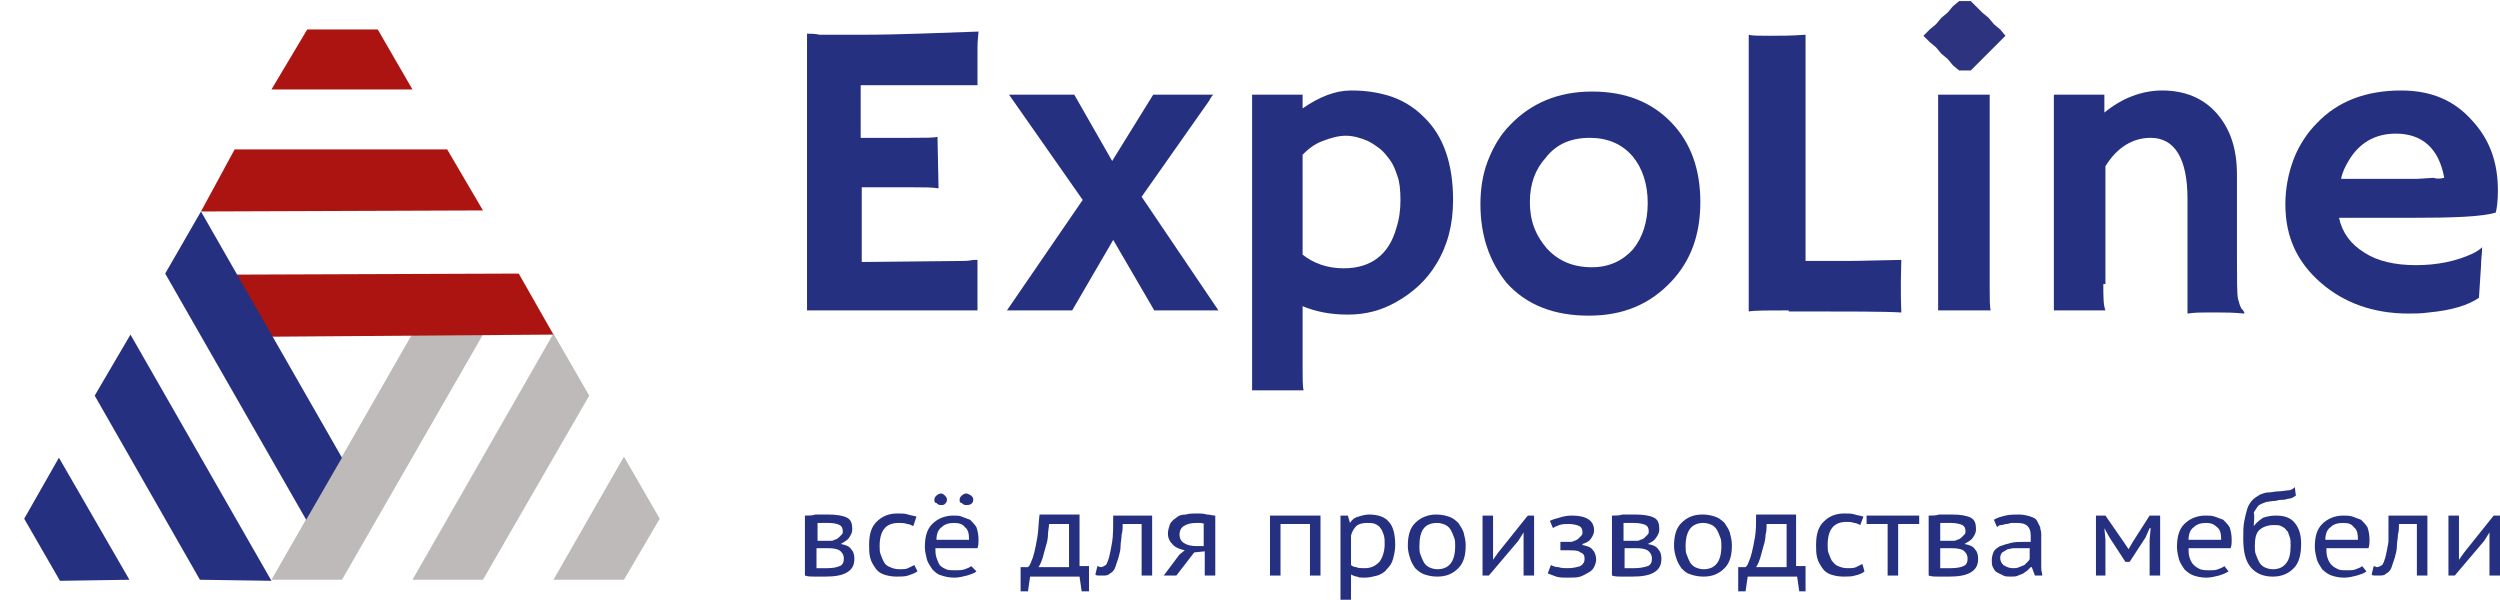<?xml version="1.0" encoding="utf-8"?>
<!-- Generator: Adobe Illustrator 24.1.1, SVG Export Plug-In . SVG Version: 6.00 Build 0)  -->
<svg version="1.1" id="Layer_2" xmlns="http://www.w3.org/2000/svg" xmlns:xlink="http://www.w3.org/1999/xlink" x="0px" y="0px"
	 viewBox="0 0 237.6 57" style="enable-background:new 0 0 237.6 57;" xml:space="preserve">
<style type="text/css">
	.st0{fill:#253080;}
	.st1{fill:#2D337E;}
	.st2{fill:#BEBABA;}
	.st3{fill:#AB1410;}
</style>
<g>
	<path class="st0" d="M88,8.1h-6.2v5h4.7c1.4,0,2.3,0,2.6-0.1l0.1,4.9c-0.6-0.1-1.4-0.1-2.4-0.1h-4.9v7.1l9.6-0.1
		c0.8,0,0.7-0.1,1.2-0.1l0.2,0l0,4.8l-16.2,0V3.2c0.4,0,0.7,0,1.2,0.1l1.4,0c0.9,0,1.9,0,3,0c3,0,7.8-0.2,10.7-0.3
		c-0.1,1.2-0.1,0.7-0.1,2.6c0,0.2,0,2.4,0,2.5L88,8.1L88,8.1z"/>
	<path class="st0" d="M102.9,19L95.9,9h6.2l3.6,6.3l3.9-6.3h5.7c0,0-0.2,0.2-0.4,0.6l-6.4,9.1l7.3,10.8h-6.1l-3.9-6.7l-3.9,6.7h-6.2
		L102.9,19L102.9,19z"/>
	<path class="st0" d="M123.8,29.1v5.8c0,1.1,0,1.9,0.1,2.2H119V9h4.8v1.3c1.6-1.1,3.1-1.7,4.6-1.7c1.5,0,2.7,0.2,3.9,0.6
		c1.1,0.4,2.1,1,3,1.9c1.9,1.8,2.8,4.5,2.8,7.9c0,2.3-0.5,4.3-1.6,6.1c-0.9,1.5-2.2,2.7-3.8,3.6c-1.4,0.8-2.9,1.2-4.6,1.2
		C126.4,29.9,125,29.6,123.8,29.1L123.8,29.1z M123.8,24.2c1,0.8,2.3,1.3,3.9,1.3c2.6,0,4.3-1.3,5-3.8c0.3-0.9,0.4-1.8,0.4-2.7
		c0-1-0.1-1.8-0.3-2.3c-0.2-0.6-0.4-1.1-0.7-1.5c-0.3-0.4-0.6-0.8-1-1.1c-0.4-0.3-0.7-0.5-1.1-0.7c-0.7-0.3-1.4-0.5-2.1-0.5
		c-0.7,0-1.4,0.2-2.2,0.5c-0.8,0.3-1.4,0.8-1.9,1.3V24.2L123.8,24.2z"/>
	<path class="st0" d="M140.7,19.4c0-1.4,0.2-2.8,0.7-4.1c0.5-1.3,1.2-2.5,2.1-3.4c2-2.1,4.6-3.2,7.8-3.2c3.2,0,5.7,1,7.6,3
		c1.8,1.9,2.7,4.4,2.7,7.5c0,3.1-0.9,5.6-2.8,7.6c-2,2.1-4.5,3.2-7.8,3.2c-3.3,0-5.9-1-7.8-3.1C141.5,24.8,140.7,22.3,140.7,19.4
		L140.7,19.4z M145.4,19.2c0,0.8,0.1,1.6,0.4,2.4c0.3,0.8,0.7,1.4,1.2,2c1.1,1.2,2.5,1.8,4.3,1.8c1.6,0,2.9-0.6,3.9-1.7
		c0.9-1.1,1.4-2.6,1.4-4.4c0-1.8-0.5-3.3-1.4-4.4c-1-1.2-2.4-1.8-4.1-1.8c-1.8,0-3.2,0.6-4.2,1.9C145.9,16.1,145.4,17.5,145.4,19.2
		L145.4,19.2z"/>
	<path class="st0" d="M170,29.5c-1.9,0-3.2,0-3.8,0.1V3.3c0.3,0.1,1,0.1,2,0.1c1,0,2.1,0,3.4-0.1v21.5h4.1c1.2,0,4.3-0.1,5-0.1
		c-0.1,3.1,0,4.8,0,4.9v0.1c-1.3-0.1-5.7-0.1-8.7-0.1H170L170,29.5z"/>
	<path class="st0" d="M189.1,27.3c0,1.1,0,1.9,0.1,2.2h-5V9h4.9V27.3L189.1,27.3z"/>
	<path class="st0" d="M199.9,27c0,1.2,0,2,0.2,2.5h-4.9V9h4.8v1.7c1.7-1.4,3.6-2.1,5.5-2.1c2.1,0,3.9,0.7,5.2,2.2
		c1.3,1.5,1.9,3.4,1.9,5.8v7.8c0,2.2,0,3.5,0.1,4c0.1,0.4,0.2,0.7,0.3,0.9c0.1,0.1,0.2,0.2,0.3,0.4l0,0.1c-1.1-0.1-1.8-0.1-2.3-0.1
		h-1.4c-0.4,0-1,0-1.7,0.1V18.9c0-3.8-1.2-5.8-3.5-5.8c-1.7,0-3.2,0.9-4.3,2.7V27L199.9,27z"/>
	<path class="st0" d="M217.2,19.4c0-1.5,0.3-3,0.8-4.3c0.5-1.3,1.3-2.5,2.2-3.4c2-2.1,4.7-3.1,8-3.1c2.8,0,5,0.9,6.7,2.8
		c1.7,1.8,2.5,4,2.5,6.7c0,1-0.1,1.7-0.2,2.1c-1.3,0.4-4,0.5-8,0.5h-6.9c0.3,1.4,1.1,2.5,2.4,3.3c1.2,0.8,2.9,1.2,4.9,1.2
		c2.1,0,3.9-0.4,5.4-1.1c0.4-0.2,0.7-0.4,0.9-0.6c0,0.6-0.1,1.1-0.1,1.7l-0.2,3.1c-1,0.7-2.6,1.2-4.8,1.4c-0.7,0.1-1.3,0.1-1.9,0.1
		c-3.3,0-6.1-1-8.3-2.9C218.3,24.9,217.2,22.5,217.2,19.4L217.2,19.4z M232.3,16.9c-0.5-2.8-2.1-4.2-4.6-4.2c-2,0-3.5,0.9-4.5,2.6
		c-0.3,0.5-0.6,1.1-0.7,1.7c0.3,0,0.7,0,1.2,0h1.5c0.5,0,1,0,1.4,0h1.1c0.7,0,1.3,0,2,0l1.6-0.1C231.5,17,231.9,17,232.3,16.9
		L232.3,16.9z"/>
	<polygon class="st1" points="190.1,2.8 189.5,2.3 189,1.7 188.4,1.2 187.8,0.6 187.8,0.6 187.3,0.1 187.3,0.1 186.2,0.1 185.6,0.6 
		185.1,1.2 184.5,1.7 184,2.3 183.4,2.8 182.8,3.4 183.4,4 184,4.5 184.5,5.1 185.1,5.6 185.6,6.2 186.2,6.7 187.3,6.7 187.8,6.2 
		188.4,5.6 188.9,5.1 189.5,4.5 190.1,3.9 190.6,3.4 190.1,2.8 	"/>
</g>
<g>
	<path class="st0" d="M76.6,49c0.3,0,0.6,0,0.9-0.1c0.3,0,0.7,0,1.2,0c0.8,0,1.4,0.1,1.8,0.3c0.4,0.2,0.5,0.6,0.5,1.1
		c0,0.3-0.1,0.5-0.3,0.8c-0.2,0.3-0.5,0.4-0.8,0.6v0c0.5,0.1,0.8,0.2,1,0.5c0.2,0.2,0.3,0.5,0.3,0.9c0,0.6-0.2,1-0.7,1.3
		c-0.5,0.3-1.2,0.4-2.1,0.4c-0.4,0-0.7,0-1,0c-0.3,0-0.6,0-0.9-0.1V49L76.6,49z M78.9,51.4c0.1,0,0.3,0,0.4-0.1
		c0.1,0,0.3-0.1,0.4-0.2c0.1-0.1,0.2-0.2,0.3-0.3c0.1-0.1,0.1-0.2,0.1-0.3c0-0.3-0.1-0.5-0.3-0.6c-0.2-0.1-0.5-0.2-1.1-0.2
		c-0.3,0-0.5,0-0.6,0c-0.2,0-0.3,0-0.4,0v1.7H78.9L78.9,51.4z M77.6,54c0.2,0,0.3,0,0.5,0c0.1,0,0.3,0,0.5,0c0.6,0,1-0.1,1.2-0.2
		c0.3-0.1,0.4-0.4,0.4-0.7c0-0.3-0.1-0.5-0.3-0.7c-0.2-0.2-0.6-0.3-1.2-0.3h-1.1V54L77.6,54z"/>
	<path class="st0" d="M87.2,54.3c-0.3,0.2-0.6,0.3-0.9,0.4c-0.3,0.1-0.7,0.1-1.1,0.1c-0.5,0-0.9-0.1-1.2-0.2
		c-0.3-0.1-0.6-0.3-0.8-0.6c-0.2-0.3-0.4-0.6-0.5-1c-0.1-0.4-0.1-0.8-0.1-1.2c0-1,0.2-1.7,0.7-2.2c0.5-0.5,1.1-0.8,2-0.8
		c0.4,0,0.7,0,1,0.1c0.3,0.1,0.5,0.1,0.8,0.2L86.8,50c-0.2-0.1-0.4-0.2-0.6-0.2c-0.2-0.1-0.5-0.1-0.8-0.1c-1.2,0-1.8,0.7-1.8,2.2
		c0,0.3,0,0.6,0.1,0.8c0.1,0.3,0.2,0.5,0.3,0.7c0.1,0.2,0.3,0.4,0.6,0.5c0.2,0.1,0.5,0.2,0.9,0.2c0.3,0,0.6,0,0.8-0.1
		c0.2-0.1,0.4-0.2,0.6-0.3L87.2,54.3L87.2,54.3z"/>
	<path class="st0" d="M92.8,54.3c-0.2,0.2-0.6,0.3-0.9,0.4c-0.4,0.1-0.8,0.2-1.2,0.2c-0.5,0-0.9-0.1-1.2-0.2
		c-0.4-0.1-0.6-0.3-0.9-0.6c-0.2-0.3-0.4-0.6-0.5-0.9c-0.1-0.4-0.2-0.8-0.2-1.2c0-1,0.2-1.7,0.7-2.2c0.5-0.5,1.2-0.8,2-0.8
		c0.3,0,0.6,0,0.8,0.1c0.3,0.1,0.5,0.2,0.8,0.3c0.2,0.2,0.4,0.4,0.6,0.7c0.1,0.3,0.2,0.7,0.2,1.2c0,0.3,0,0.5-0.1,0.8h-4
		c0,0.3,0,0.6,0.1,0.9c0.1,0.3,0.2,0.5,0.3,0.7c0.2,0.2,0.4,0.3,0.6,0.4c0.2,0.1,0.6,0.1,0.9,0.1c0.3,0,0.6,0,0.9-0.1
		c0.3-0.1,0.5-0.2,0.6-0.3L92.8,54.3L92.8,54.3z M88.8,47.5c0-0.2,0.1-0.3,0.2-0.4c0.1-0.1,0.3-0.2,0.4-0.2c0.2,0,0.3,0.1,0.4,0.2
		c0.1,0.1,0.2,0.2,0.2,0.4c0,0.2-0.1,0.3-0.2,0.4C89.7,48,89.6,48,89.4,48c-0.2,0-0.3-0.1-0.4-0.2C88.8,47.8,88.8,47.6,88.8,47.5
		L88.8,47.5z M90.7,49.7c-0.5,0-0.9,0.1-1.2,0.4c-0.3,0.2-0.5,0.6-0.5,1.2h3.1c0-0.6-0.1-1-0.4-1.2C91.5,49.8,91.1,49.7,90.7,49.7
		L90.7,49.7z M91.2,47.5c0-0.2,0.1-0.3,0.2-0.4c0.1-0.1,0.3-0.2,0.4-0.2c0.2,0,0.3,0.1,0.5,0.2c0.1,0.1,0.2,0.2,0.2,0.4
		c0,0.2-0.1,0.3-0.2,0.4C92.1,48,92,48,91.8,48c-0.2,0-0.3-0.1-0.4-0.2C91.2,47.8,91.2,47.6,91.2,47.5L91.2,47.5z"/>
	<path class="st0" d="M103.5,56.2h-0.7l-0.2-1.4h-4.7l-0.2,1.4h-0.7v-2.3h0.7c0.1-0.1,0.2-0.2,0.3-0.5c0.1-0.2,0.2-0.5,0.3-0.9
		c0.1-0.4,0.2-0.9,0.3-1.5c0.1-0.6,0.1-1.3,0.2-2.1h3.8v4.9h0.9V56.2L103.5,56.2z M101.6,53.9v-4.1h-1.9c0,0.3-0.1,0.7-0.1,1
		c0,0.4-0.1,0.8-0.2,1.1c-0.1,0.4-0.2,0.7-0.3,1.1c-0.1,0.3-0.2,0.6-0.4,0.9H101.6L101.6,53.9z"/>
	<path class="st0" d="M108.5,49.8h-1.8c0,0.3,0,0.7-0.1,1c0,0.4-0.1,0.7-0.1,1.1c0,0.4-0.1,0.7-0.2,1.1c-0.1,0.3-0.2,0.6-0.3,0.9
		c-0.1,0.3-0.3,0.5-0.5,0.6c-0.2,0.2-0.4,0.2-0.7,0.2c-0.2,0-0.3,0-0.4,0c-0.1,0-0.2,0-0.3-0.1l0.2-0.8c0.1,0,0.2,0.1,0.3,0.1
		c0.2,0,0.3-0.1,0.5-0.2c0.1-0.1,0.2-0.4,0.3-0.7c0.1-0.4,0.2-0.9,0.3-1.5c0.1-0.6,0.1-1.5,0.1-2.5h3.7v5.7h-1V49.8L108.5,49.8z"/>
	<path class="st0" d="M114.5,52.4l-1,0.1l-1.7,2.2h-1.2l1.5-2l0.5-0.4c-0.4-0.1-0.8-0.2-1.1-0.5c-0.3-0.3-0.5-0.6-0.5-1.1
		c0-0.3,0.1-0.6,0.2-0.9c0.1-0.2,0.3-0.4,0.6-0.6c0.2-0.2,0.5-0.3,0.9-0.3c0.3-0.1,0.7-0.1,1.1-0.1c0.3,0,0.6,0,0.9,0.1
		c0.3,0,0.5,0.1,0.8,0.1v5.7h-1V52.4L114.5,52.4z M114.5,49.8c-0.1,0-0.2-0.1-0.4-0.1c-0.1,0-0.3,0-0.4,0c-0.5,0-0.9,0.1-1.2,0.3
		c-0.3,0.2-0.4,0.5-0.4,0.8c0,0.3,0.1,0.6,0.4,0.8c0.3,0.2,0.7,0.3,1.2,0.3h0h0.1c0,0,0.1,0,0.2,0c0.1,0,0.2,0,0.4,0V49.8
		L114.5,49.8z"/>
	<polygon class="st0" points="124.5,49.8 121.7,49.8 121.7,54.7 120.7,54.7 120.7,49 125.5,49 125.5,54.7 124.5,54.7 124.5,49.8 	
		"/>
	<path class="st0" d="M127.4,49h0.7l0.2,0.7h0c0.2-0.3,0.4-0.5,0.8-0.6c0.3-0.1,0.7-0.2,1-0.2c0.8,0,1.5,0.2,1.9,0.7
		c0.4,0.4,0.6,1.2,0.6,2.2c0,0.5-0.1,0.9-0.2,1.3c-0.1,0.4-0.3,0.7-0.6,1c-0.2,0.3-0.6,0.5-0.9,0.6c-0.4,0.1-0.8,0.2-1.2,0.2
		c-0.3,0-0.6,0-0.7-0.1c-0.2,0-0.4-0.1-0.6-0.2V57h-1V49L127.4,49z M129.9,49.7c-0.4,0-0.8,0.1-1,0.3c-0.2,0.2-0.4,0.5-0.5,0.9v2.8
		c0.1,0.1,0.3,0.2,0.5,0.2c0.2,0.1,0.4,0.1,0.8,0.1c0.6,0,1-0.2,1.4-0.6c0.3-0.4,0.5-1,0.5-1.7c0-0.3,0-0.6-0.1-0.9
		c-0.1-0.3-0.2-0.5-0.3-0.6c-0.1-0.2-0.3-0.3-0.5-0.4C130.5,49.7,130.2,49.7,129.9,49.7L129.9,49.7z"/>
	<path class="st0" d="M133.8,51.9c0-1,0.2-1.7,0.7-2.2c0.5-0.5,1.2-0.8,2-0.8c0.5,0,0.9,0.1,1.2,0.2c0.3,0.1,0.6,0.3,0.9,0.6
		c0.2,0.3,0.4,0.6,0.5,0.9c0.1,0.4,0.2,0.8,0.2,1.2c0,1-0.2,1.7-0.7,2.2c-0.5,0.5-1.1,0.8-2,0.8c-0.5,0-0.9-0.1-1.2-0.2
		c-0.3-0.1-0.6-0.3-0.9-0.6c-0.2-0.3-0.4-0.6-0.5-1C133.9,52.7,133.8,52.3,133.8,51.9L133.8,51.9z M134.9,51.9c0,0.3,0,0.6,0.1,0.8
		c0.1,0.3,0.2,0.5,0.3,0.7c0.1,0.2,0.3,0.4,0.5,0.5c0.2,0.1,0.5,0.2,0.8,0.2c1.1,0,1.7-0.7,1.7-2.2c0-0.3,0-0.6-0.1-0.8
		c-0.1-0.3-0.2-0.5-0.3-0.7c-0.1-0.2-0.3-0.4-0.5-0.5c-0.2-0.1-0.5-0.2-0.8-0.2C135.4,49.7,134.9,50.4,134.9,51.9L134.9,51.9z"/>
	<polygon class="st0" points="144.8,51.3 144.8,50.6 144.8,50.6 144.3,51.4 141.5,54.7 140.9,54.7 140.9,49 141.9,49 141.9,52.5 
		141.9,53.2 141.9,53.2 142.4,52.5 145.2,49 145.8,49 145.8,54.7 144.8,54.7 144.8,51.3 	"/>
	<path class="st0" d="M148.3,52.2v-0.7h0.9c0.1,0,0.3,0,0.4-0.1c0.1,0,0.3-0.1,0.4-0.2c0.1-0.1,0.2-0.2,0.3-0.3
		c0.1-0.1,0.1-0.2,0.1-0.3c0-0.3-0.1-0.5-0.3-0.6c-0.2-0.1-0.6-0.2-1-0.2c-0.3,0-0.6,0-0.9,0.1c-0.3,0.1-0.5,0.2-0.6,0.3l-0.3-0.7
		c0.2-0.1,0.5-0.2,0.9-0.3c0.3-0.1,0.7-0.2,1.2-0.2c1.4,0,2.1,0.5,2.1,1.4c0,0.3-0.1,0.5-0.3,0.8c-0.2,0.3-0.5,0.4-0.8,0.5v0.1
		c0.5,0.1,0.8,0.2,1,0.5c0.2,0.2,0.3,0.6,0.3,0.9c0,0.2-0.1,0.5-0.2,0.7c-0.1,0.2-0.3,0.4-0.5,0.5c-0.2,0.1-0.5,0.3-0.8,0.4
		c-0.3,0.1-0.7,0.1-1.2,0.1c-0.4,0-0.8,0-1.1-0.1c-0.3-0.1-0.5-0.2-0.8-0.3l0.3-0.8c0.2,0.1,0.4,0.2,0.7,0.2
		c0.3,0.1,0.6,0.1,0.9,0.1c0.5,0,0.9-0.1,1.2-0.2c0.3-0.2,0.4-0.4,0.4-0.7c0-0.3-0.1-0.5-0.4-0.6c-0.2-0.2-0.7-0.2-1.2-0.2H148.3
		L148.3,52.2z"/>
	<path class="st0" d="M153.3,49c0.3,0,0.6,0,0.9-0.1c0.3,0,0.7,0,1.2,0c0.8,0,1.4,0.1,1.8,0.3c0.4,0.2,0.5,0.6,0.5,1.1
		c0,0.3-0.1,0.5-0.3,0.8c-0.2,0.3-0.4,0.4-0.8,0.6v0c0.5,0.1,0.8,0.2,1,0.5c0.2,0.2,0.3,0.5,0.3,0.9c0,0.6-0.2,1-0.7,1.3
		c-0.5,0.3-1.2,0.4-2.1,0.4c-0.4,0-0.7,0-1,0c-0.3,0-0.6,0-0.9-0.1V49L153.3,49z M155.5,51.4c0.1,0,0.3,0,0.4-0.1
		c0.1,0,0.3-0.1,0.4-0.2c0.1-0.1,0.2-0.2,0.3-0.3c0.1-0.1,0.1-0.2,0.1-0.3c0-0.3-0.1-0.5-0.3-0.6c-0.2-0.1-0.6-0.2-1.1-0.2
		c-0.3,0-0.5,0-0.6,0c-0.2,0-0.3,0-0.4,0v1.7H155.5L155.5,51.4z M154.3,54c0.2,0,0.3,0,0.5,0c0.2,0,0.3,0,0.5,0c0.6,0,1-0.1,1.3-0.2
		c0.3-0.1,0.4-0.4,0.4-0.7c0-0.3-0.1-0.5-0.3-0.7c-0.2-0.2-0.6-0.3-1.2-0.3h-1.1V54L154.3,54z"/>
	<path class="st0" d="M159.1,51.9c0-1,0.2-1.7,0.7-2.2c0.5-0.5,1.1-0.8,2-0.8c0.5,0,0.9,0.1,1.2,0.2c0.3,0.1,0.6,0.3,0.9,0.6
		c0.2,0.3,0.4,0.6,0.5,0.9c0.1,0.4,0.2,0.8,0.2,1.2c0,1-0.2,1.7-0.7,2.2c-0.5,0.5-1.1,0.8-2,0.8c-0.5,0-0.9-0.1-1.2-0.2
		c-0.4-0.1-0.6-0.3-0.9-0.6c-0.2-0.3-0.4-0.6-0.5-1C159.2,52.7,159.1,52.3,159.1,51.9L159.1,51.9z M160.2,51.9c0,0.3,0,0.6,0.1,0.8
		c0.1,0.3,0.2,0.5,0.3,0.7c0.1,0.2,0.3,0.4,0.5,0.5c0.2,0.1,0.5,0.2,0.8,0.2c1.1,0,1.7-0.7,1.7-2.2c0-0.3,0-0.6-0.1-0.8
		c-0.1-0.3-0.2-0.5-0.3-0.7c-0.1-0.2-0.3-0.4-0.5-0.5c-0.2-0.1-0.5-0.2-0.8-0.2C160.8,49.7,160.2,50.4,160.2,51.9L160.2,51.9z"/>
	<path class="st0" d="M171.7,56.2H171l-0.2-1.4h-4.7l-0.2,1.4h-0.7v-2.3h0.7c0.1-0.1,0.2-0.2,0.3-0.5c0.1-0.2,0.2-0.5,0.3-0.9
		c0.1-0.4,0.2-0.9,0.3-1.5c0.1-0.6,0.1-1.3,0.1-2.1h3.8v4.9h0.9V56.2L171.7,56.2z M169.8,53.9v-4.1h-1.9c0,0.3,0,0.7-0.1,1
		c0,0.4-0.1,0.8-0.2,1.1c-0.1,0.4-0.2,0.7-0.3,1.1c-0.1,0.3-0.2,0.6-0.4,0.9H169.8L169.8,53.9z"/>
	<path class="st0" d="M177.2,54.3c-0.2,0.2-0.5,0.3-0.9,0.4c-0.3,0.1-0.7,0.1-1.1,0.1c-0.5,0-0.9-0.1-1.2-0.2
		c-0.3-0.1-0.6-0.3-0.8-0.6c-0.2-0.3-0.4-0.6-0.5-1c-0.1-0.4-0.1-0.8-0.1-1.2c0-1,0.2-1.7,0.7-2.2c0.5-0.5,1.1-0.8,2-0.8
		c0.4,0,0.7,0,1,0.1c0.3,0.1,0.5,0.1,0.8,0.2l-0.3,0.8c-0.2-0.1-0.4-0.2-0.6-0.2c-0.2-0.1-0.5-0.1-0.7-0.1c-1.2,0-1.8,0.7-1.8,2.2
		c0,0.3,0,0.6,0.1,0.8c0.1,0.3,0.2,0.5,0.3,0.7c0.2,0.2,0.3,0.4,0.6,0.5c0.2,0.1,0.5,0.2,0.9,0.2c0.3,0,0.6,0,0.8-0.1
		c0.2-0.1,0.4-0.2,0.6-0.3L177.2,54.3L177.2,54.3z"/>
	<polygon class="st0" points="182.4,49.8 180.4,49.8 180.4,54.7 179.4,54.7 179.4,49.8 177.4,49.8 177.4,49 182.4,49 182.4,49.8 	
		"/>
	<path class="st0" d="M183.4,49c0.3,0,0.6,0,0.9-0.1c0.3,0,0.7,0,1.2,0c0.8,0,1.4,0.1,1.8,0.3c0.4,0.2,0.5,0.6,0.5,1.1
		c0,0.3-0.1,0.5-0.3,0.8c-0.2,0.3-0.5,0.4-0.8,0.6v0c0.5,0.1,0.8,0.2,1,0.5c0.2,0.2,0.3,0.5,0.3,0.9c0,0.6-0.2,1-0.7,1.3
		c-0.5,0.3-1.2,0.4-2.1,0.4c-0.3,0-0.7,0-1,0c-0.3,0-0.6,0-0.9-0.1V49L183.4,49z M185.6,51.4c0.1,0,0.3,0,0.4-0.1
		c0.1,0,0.3-0.1,0.4-0.2c0.1-0.1,0.2-0.2,0.3-0.3c0.1-0.1,0.1-0.2,0.1-0.3c0-0.3-0.1-0.5-0.3-0.6c-0.2-0.1-0.6-0.2-1.1-0.2
		c-0.3,0-0.5,0-0.6,0c-0.2,0-0.3,0-0.4,0v1.7H185.6L185.6,51.4z M184.4,54c0.2,0,0.3,0,0.5,0c0.2,0,0.3,0,0.5,0c0.6,0,1-0.1,1.2-0.2
		c0.3-0.1,0.4-0.4,0.4-0.7c0-0.3-0.1-0.5-0.3-0.7c-0.2-0.2-0.6-0.3-1.2-0.3h-1.1V54L184.4,54z"/>
	<path class="st0" d="M189.5,49.4c0.3-0.2,0.7-0.3,1.1-0.4c0.4-0.1,0.9-0.1,1.3-0.1c0.4,0,0.8,0.1,1.1,0.2c0.3,0.1,0.5,0.2,0.6,0.4
		c0.1,0.2,0.2,0.4,0.3,0.6c0,0.2,0.1,0.4,0.1,0.6c0,0.5,0,0.9,0,1.3c0,0.4,0,0.8,0,1.2c0,0.3,0,0.5,0,0.8c0,0.3,0.1,0.5,0.1,0.7
		h-0.7l-0.3-0.8H193c-0.1,0.1-0.2,0.2-0.3,0.3c-0.1,0.1-0.3,0.2-0.4,0.3c-0.2,0.1-0.3,0.1-0.5,0.2c-0.2,0.1-0.4,0.1-0.7,0.1
		c-0.3,0-0.5,0-0.7-0.1c-0.2-0.1-0.4-0.2-0.6-0.3c-0.2-0.1-0.3-0.3-0.4-0.5c-0.1-0.2-0.1-0.4-0.1-0.7c0-0.3,0.1-0.6,0.2-0.8
		c0.1-0.2,0.4-0.4,0.6-0.5c0.3-0.1,0.6-0.2,1-0.3c0.4-0.1,0.8-0.1,1.3-0.1h0.3c0.1,0,0.2,0,0.3,0c0-0.2,0-0.4,0-0.6
		c0-0.4-0.1-0.7-0.3-0.9c-0.2-0.2-0.5-0.3-1-0.3c-0.1,0-0.3,0-0.5,0c-0.2,0-0.3,0.1-0.5,0.1c-0.2,0-0.3,0.1-0.5,0.1
		c-0.2,0-0.3,0.1-0.4,0.2L189.5,49.4L189.5,49.4z M191.3,54c0.2,0,0.4,0,0.6-0.1c0.2-0.1,0.3-0.1,0.5-0.2c0.1-0.1,0.2-0.2,0.3-0.3
		c0.1-0.1,0.2-0.2,0.2-0.3v-1c-0.1,0-0.2,0-0.4,0c-0.1,0-0.2,0-0.3,0c-0.3,0-0.5,0-0.8,0c-0.2,0-0.5,0.1-0.6,0.1
		c-0.2,0.1-0.3,0.2-0.5,0.3c-0.1,0.1-0.2,0.3-0.2,0.5c0,0.3,0.1,0.5,0.3,0.7C190.7,53.9,191,54,191.3,54L191.3,54z"/>
	<polygon class="st0" points="204.3,51.3 204.4,50.2 204.3,50.2 203.9,51.1 202.4,53.4 202,53.4 200.5,51.1 200,50.2 200,50.2 
		200.1,51.3 200.1,54.7 199.2,54.7 199.2,49 200.1,49 201.9,51.6 202.3,52.2 202.3,52.2 202.7,51.5 204.3,49 205.3,49 205.3,54.7 
		204.3,54.7 204.3,51.3 	"/>
	<path class="st0" d="M211.8,54.3c-0.3,0.2-0.6,0.3-0.9,0.4c-0.4,0.1-0.8,0.2-1.2,0.2c-0.5,0-0.9-0.1-1.2-0.2
		c-0.3-0.1-0.6-0.3-0.9-0.6c-0.2-0.3-0.4-0.6-0.5-0.9c-0.1-0.4-0.2-0.8-0.2-1.2c0-1,0.2-1.7,0.7-2.2c0.5-0.5,1.2-0.8,2-0.8
		c0.3,0,0.6,0,0.9,0.1c0.3,0.1,0.5,0.2,0.8,0.3c0.2,0.2,0.4,0.4,0.6,0.7c0.1,0.3,0.2,0.7,0.2,1.2c0,0.3,0,0.5-0.1,0.8h-4
		c0,0.3,0,0.6,0.1,0.9c0.1,0.3,0.2,0.5,0.4,0.7c0.2,0.2,0.4,0.3,0.6,0.4c0.3,0.1,0.6,0.1,0.9,0.1c0.3,0,0.6,0,0.8-0.1
		c0.3-0.1,0.5-0.2,0.6-0.3L211.8,54.3L211.8,54.3z M209.7,49.7c-0.5,0-0.9,0.1-1.2,0.4c-0.3,0.2-0.5,0.6-0.5,1.2h3.1
		c0-0.6-0.1-1-0.4-1.2C210.4,49.8,210.1,49.7,209.7,49.7L209.7,49.7z"/>
	<path class="st0" d="M214.2,50c0.3-0.4,0.6-0.6,0.9-0.8c0.3-0.1,0.7-0.2,1.2-0.2c0.8,0,1.4,0.2,1.8,0.7c0.4,0.5,0.6,1.1,0.6,2
		c0,1-0.2,1.8-0.7,2.3c-0.5,0.5-1.1,0.8-2,0.8c-0.9,0-1.6-0.3-2.1-0.9c-0.5-0.6-0.7-1.5-0.7-2.7c0-0.7,0-1.2,0.1-1.7
		c0.1-0.5,0.2-0.9,0.3-1.2c0.1-0.3,0.3-0.6,0.5-0.8c0.2-0.2,0.4-0.3,0.7-0.5c0.3-0.1,0.5-0.2,0.8-0.2c0.3,0,0.6-0.1,0.9-0.1
		c0.4,0,0.8-0.1,1-0.1c0.2,0,0.4-0.1,0.6-0.3l0.1,0.8c-0.1,0.1-0.2,0.1-0.3,0.2c-0.1,0-0.2,0.1-0.4,0.1c-0.1,0-0.3,0.1-0.5,0.1
		c-0.2,0-0.4,0-0.7,0.1c-0.4,0-0.7,0.1-0.9,0.1c-0.3,0.1-0.5,0.2-0.7,0.3c-0.2,0.2-0.3,0.4-0.5,0.7C214.3,49.1,214.2,49.5,214.2,50
		L214.2,50L214.2,50z M214.3,51.9c0,0.3,0,0.6,0.1,0.8c0.1,0.3,0.2,0.5,0.3,0.7c0.1,0.2,0.3,0.4,0.5,0.5c0.2,0.1,0.5,0.2,0.8,0.2
		c0.6,0,1-0.2,1.3-0.6c0.3-0.4,0.4-0.9,0.4-1.7c0-0.3,0-0.6-0.1-0.8c-0.1-0.2-0.1-0.5-0.3-0.6c-0.1-0.2-0.3-0.3-0.5-0.4
		c-0.2-0.1-0.4-0.1-0.7-0.1c-0.6,0-1.1,0.2-1.4,0.5C214.4,50.7,214.3,51.2,214.3,51.9L214.3,51.9z"/>
	<path class="st0" d="M224.9,54.3c-0.2,0.2-0.6,0.3-0.9,0.4c-0.4,0.1-0.8,0.2-1.2,0.2c-0.5,0-0.9-0.1-1.2-0.2
		c-0.3-0.1-0.6-0.3-0.9-0.6c-0.2-0.3-0.4-0.6-0.5-0.9c-0.1-0.4-0.2-0.8-0.2-1.2c0-1,0.2-1.7,0.7-2.2c0.5-0.5,1.2-0.8,2-0.8
		c0.3,0,0.6,0,0.9,0.1c0.3,0.1,0.5,0.2,0.8,0.3c0.2,0.2,0.4,0.4,0.6,0.7c0.1,0.3,0.2,0.7,0.2,1.2c0,0.3,0,0.5-0.1,0.8h-4
		c0,0.3,0,0.6,0.1,0.9c0.1,0.3,0.2,0.5,0.4,0.7c0.2,0.2,0.4,0.3,0.6,0.4c0.2,0.1,0.6,0.1,0.9,0.1c0.3,0,0.6,0,0.8-0.1
		c0.3-0.1,0.5-0.2,0.6-0.3L224.9,54.3L224.9,54.3z M222.7,49.7c-0.5,0-0.9,0.1-1.2,0.4c-0.3,0.2-0.5,0.6-0.5,1.2h3.1
		c0-0.6-0.1-1-0.4-1.2C223.5,49.8,223.2,49.7,222.7,49.7L222.7,49.7z"/>
	<path class="st0" d="M229.8,49.8H228c0,0.3,0,0.7-0.1,1c0,0.4-0.1,0.7-0.1,1.1c0,0.4-0.1,0.7-0.2,1.1c-0.1,0.3-0.2,0.6-0.3,0.9
		c-0.1,0.3-0.3,0.5-0.5,0.6c-0.2,0.2-0.4,0.2-0.7,0.2c-0.2,0-0.3,0-0.4,0c-0.1,0-0.2,0-0.3-0.1l0.2-0.8c0.1,0,0.2,0.1,0.3,0.1
		c0.2,0,0.3-0.1,0.5-0.2c0.1-0.1,0.2-0.4,0.3-0.7c0.1-0.4,0.2-0.9,0.3-1.5C227,50.9,227,50,227,49h3.7v5.7h-1V49.8L229.8,49.8z"/>
	<polygon class="st0" points="236.6,51.3 236.6,50.6 236.6,50.6 236.1,51.4 233.3,54.7 232.7,54.7 232.7,49 233.7,49 233.7,52.5 
		233.7,53.2 233.7,53.2 234.2,52.5 237,49 237.6,49 237.6,54.7 236.6,54.7 236.6,51.3 	"/>
</g>
<g>
	<path class="st2" d="M59.3,43.4l-6.7,11.7l6.7,0l3.4-5.8L59.3,43.4L59.3,43.4z M45.9,31.8L32.5,55.1l-6.7,0l13.4-23.4L45.9,31.8
		L45.9,31.8z M52.6,31.7L39.2,55.1l6.7,0L56,37.6L52.6,31.7L52.6,31.7z"/>
	<path class="st3" d="M39.2,8.5l-3.3-5.7h-6.7l-3.4,5.7H39.2L39.2,8.5z M22.4,26.1l26.9-0.1l3.3,5.8L25.8,32L22.4,26.1L22.4,26.1z
		 M19.1,20.1L45.9,20l-3.4-5.8H22.3L19.1,20.1L19.1,20.1z"/>
	<path class="st0" d="M32.5,43.5L19.1,20.1L15.7,26l13.4,23.4L32.5,43.5L32.5,43.5z M12.3,55.1L5.6,43.5l-3.3,5.8l3.4,5.9L12.3,55.1
		L12.3,55.1z M25.8,55.2L12.4,31.8L9,37.6l10,17.5L25.8,55.2L25.8,55.2z"/>
</g>
</svg>
